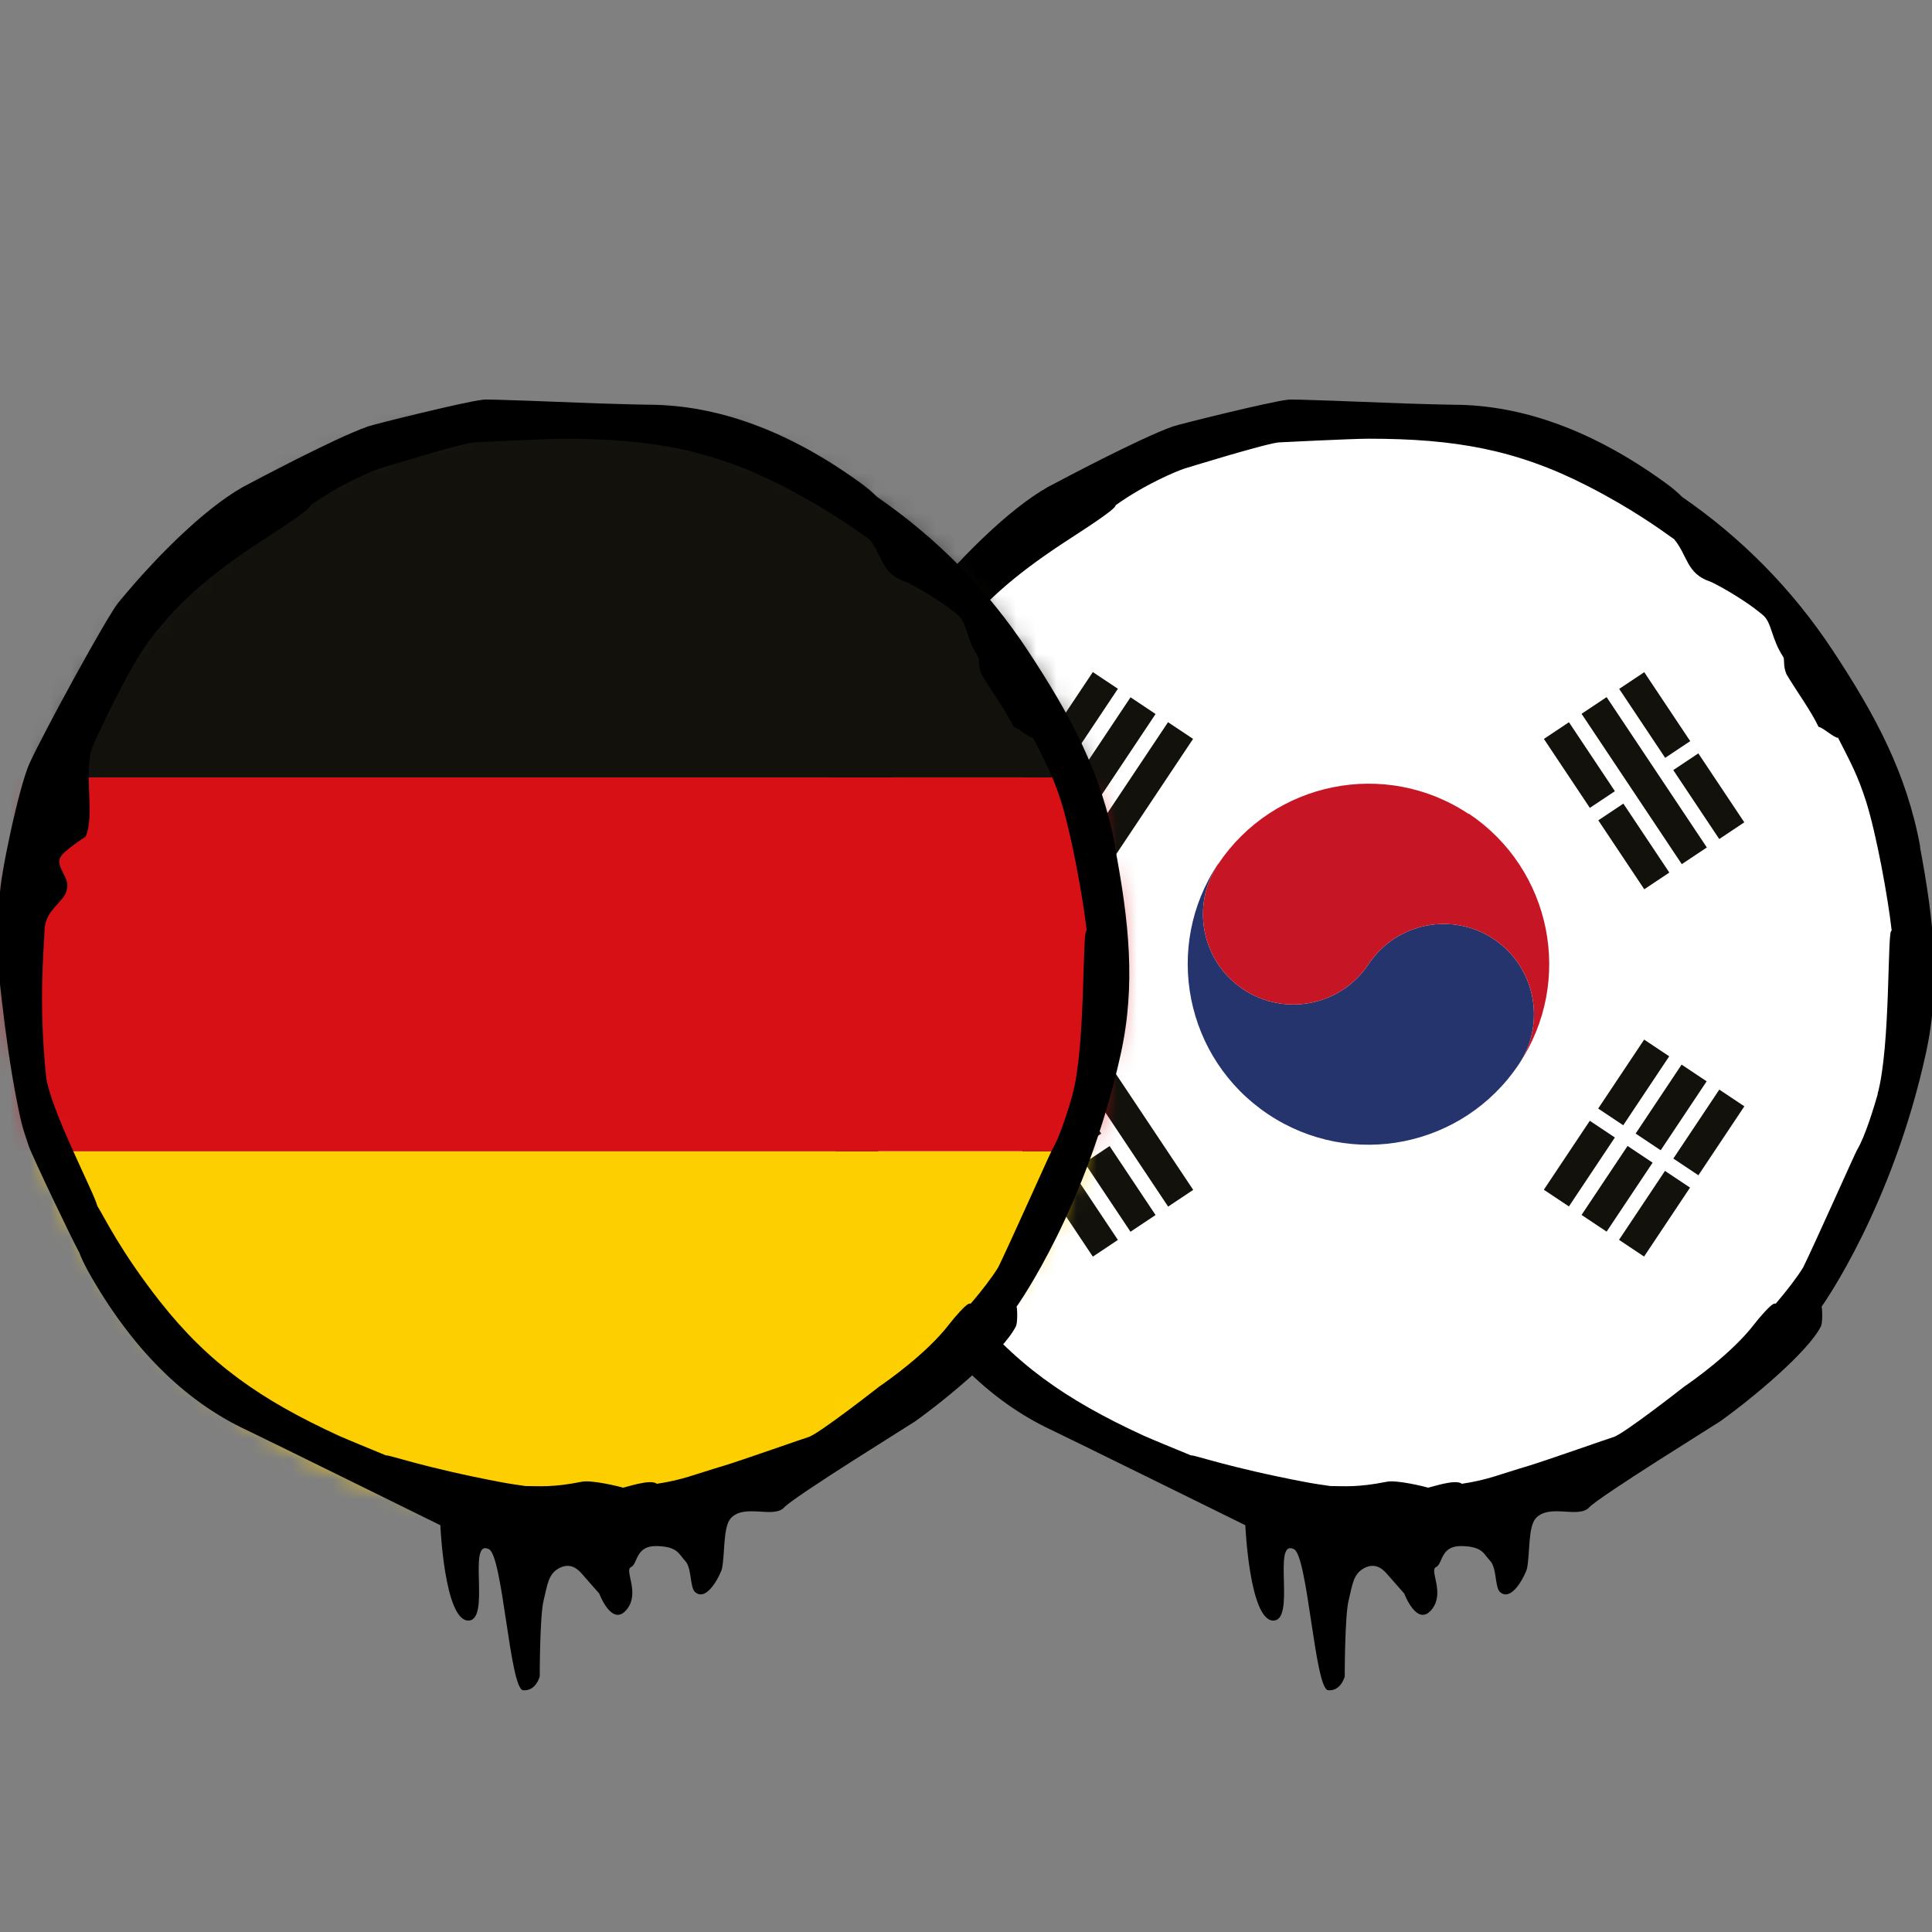 <svg width="96" height="96" viewBox="0 0 96 96" fill="none" xmlns="http://www.w3.org/2000/svg">
<rect x="0" y="0" width="96" height="96" fill="#808080" stroke="none"/>
<g clip-path="url(#clip0_146_12019)">
<path d="M68 74.921C83.185 74.921 95.495 62.833 95.495 47.921C95.495 33.01 83.185 20.921 68 20.921C52.815 20.921 40.505 33.01 40.505 47.921C40.505 62.833 52.815 74.921 68 74.921Z" fill="white"/>
<path d="M77.96 35.887L76.715 36.717L78.999 40.143L80.243 39.313L77.96 35.887Z" fill="#12110C"/>
<path d="M80.664 39.931L79.419 40.761L81.703 44.187L82.948 43.357L80.664 39.931Z" fill="#12110C"/>
<path d="M79.832 34.639L78.587 35.469L83.567 42.939L84.812 42.109L79.832 34.639Z" fill="#12110C"/>
<path d="M81.702 33.401L80.457 34.231L82.741 37.657L83.986 36.827L81.702 33.401Z" fill="#12110C"/>
<path d="M84.389 37.435L83.144 38.265L85.428 41.691L86.673 40.861L84.389 37.435Z" fill="#12110C"/>
<path d="M54.309 51.655L53.064 52.485L58.044 59.955L59.289 59.124L54.309 51.655Z" fill="#12110C"/>
<path d="M52.437 52.903L51.192 53.733L53.476 57.159L54.721 56.329L52.437 52.903Z" fill="#12110C"/>
<path d="M55.135 56.948L53.89 57.778L56.174 61.204L57.419 60.374L55.135 56.948Z" fill="#12110C"/>
<path d="M50.567 54.142L49.322 54.971L54.302 62.441L55.547 61.611L50.567 54.142Z" fill="#12110C"/>
<path d="M58.038 35.886L53.058 43.355L54.303 44.185L59.283 36.715L58.038 35.886Z" fill="#12110C"/>
<path d="M56.175 34.649L51.195 42.119L52.44 42.949L57.42 35.479L56.175 34.649Z" fill="#12110C"/>
<path d="M54.302 33.395L49.323 40.865L50.568 41.695L55.547 34.225L54.302 33.395Z" fill="#12110C"/>
<path d="M78.997 55.691L76.713 59.117L77.958 59.947L80.242 56.521L78.997 55.691Z" fill="#12110C"/>
<path d="M81.697 51.657L79.413 55.083L80.658 55.913L82.942 52.487L81.697 51.657Z" fill="#12110C"/>
<path d="M80.872 56.943L78.587 60.369L79.832 61.199L82.117 57.773L80.872 56.943Z" fill="#12110C"/>
<path d="M83.558 52.9L81.274 56.326L82.519 57.156L84.803 53.73L83.558 52.9Z" fill="#12110C"/>
<path d="M82.732 58.181L80.448 61.607L81.693 62.437L83.977 59.011L82.732 58.181Z" fill="#12110C"/>
<path d="M85.431 54.142L83.147 57.568L84.392 58.398L86.676 54.972L85.431 54.142Z" fill="#12110C"/>
<path d="M60.53 42.937C59.157 44.996 59.709 47.786 61.779 49.159C63.837 50.531 66.627 49.98 68 47.91C69.373 45.851 72.162 45.289 74.221 46.661C76.28 48.034 76.843 50.824 75.47 52.882C72.714 57.011 67.145 58.125 63.016 55.369C58.888 52.612 57.774 47.044 60.53 42.915V42.937Z" fill="#25346D"/>
<path d="M72.984 40.451C68.855 37.695 63.286 38.82 60.53 42.937C59.157 44.996 59.709 47.786 61.779 49.159C63.837 50.531 66.627 49.98 68 47.91C69.373 45.851 72.162 45.289 74.221 46.661C76.28 48.034 76.843 50.824 75.47 52.882C78.226 48.754 77.101 43.185 72.984 40.429V40.451Z" fill="#C61626"/>
<path d="M95.416 42.083C94.741 38.415 93.189 35.535 91.074 32.329C89.071 29.291 86.551 26.738 83.581 24.69C83.368 24.476 83.086 24.229 82.737 23.981C79.216 21.427 75.684 20.122 72.241 20.111C71.341 20.1 70.509 20.066 69.699 20.044C68.045 19.988 63.995 19.808 63.984 19.864C63.174 19.942 58.55 21.09 58.28 21.191C56.638 21.765 52.464 23.992 52.419 24.015C50.585 24.915 48.054 27.3 45.871 29.955C45.32 30.63 42.181 36.367 41.461 37.943C40.944 39.09 39.976 43.635 39.987 44.58C39.83 45.593 39.751 46.909 40.089 49.71C40.291 51.431 40.516 53.04 40.797 54.502C41.023 55.672 41.09 55.965 41.428 56.944C41.608 57.472 43.689 61.815 43.936 62.231C44.038 62.501 44.184 62.805 44.364 63.142C46.49 66.945 49.145 69.611 52.261 71.062C53.071 71.445 61.88 75.787 61.88 75.787C61.88 75.787 62.083 80.479 63.252 80.524C64.422 80.569 63.185 76.418 64.299 76.98C64.985 77.329 65.334 83.944 65.998 83.989C66.639 84.034 66.819 83.302 66.819 83.302C66.819 83.302 66.819 80.31 67.01 79.534C67.201 78.757 67.235 78.218 67.775 77.925C68.315 77.632 68.686 77.948 68.877 78.161C69.069 78.375 69.778 79.185 69.778 79.185C69.778 79.185 70.396 80.839 71.116 80.006C71.836 79.174 71.004 78.026 71.353 77.869C71.701 77.711 71.566 76.8 72.624 76.823C73.67 76.845 73.715 77.205 74.041 77.554C74.39 77.914 74.266 78.892 74.547 79.118C75.155 79.624 75.819 78.172 75.875 77.948C76.032 77.16 75.92 75.855 76.325 75.427C77.011 74.707 78.44 75.472 78.969 74.899C79.498 74.336 85.359 70.714 85.46 70.635C87.058 69.499 89.836 67.181 90.478 65.91C90.579 65.707 90.545 64.954 90.511 64.931C90.59 64.819 94.01 59.992 95.686 52.388C96.451 48.922 96.091 45.761 95.405 42.094L95.416 42.083ZM93.312 54.334C93.132 54.964 92.683 56.471 92.278 57.135C92.188 57.281 90.207 61.736 89.6 62.974C89.296 63.469 88.812 64.099 88.239 64.774C88.183 64.774 88.138 64.774 88.115 64.796C87.957 64.864 87.451 65.426 87.159 65.809C86.034 67.271 84.031 68.666 83.683 68.903C83.683 68.903 80.645 71.287 80.161 71.411C80.127 71.411 76.797 72.581 75.976 72.829C74.491 73.267 73.929 73.537 72.635 73.729C72.331 73.459 71.004 73.942 70.948 73.92C70.79 73.864 69.384 73.526 68.911 73.627C67.426 73.92 66.83 73.841 66.11 73.841C65.716 73.785 65.323 73.729 64.906 73.65C61.025 72.919 59.203 72.244 59.191 72.323C58.258 71.94 57.222 71.513 56.818 71.332C52.936 69.544 50.383 67.766 47.941 64.661C45.961 62.141 45.163 60.431 44.836 59.925C44.701 59.306 42.44 55.02 42.282 53.434C41.911 49.733 42.181 47.224 42.215 46.189C42.249 45.154 43.295 44.782 43.329 44.13C43.475 43.657 42.778 43.072 42.98 42.634C43.138 42.274 44.24 41.587 44.24 41.587C44.758 40.553 44.094 38.235 44.634 37.02C45.174 35.794 46.535 33.026 47.311 31.969C48.718 30.045 50.383 28.594 52.846 26.974C53.521 26.524 55.468 25.309 55.434 25.106C56.896 24.06 58.471 23.407 58.854 23.284C58.854 23.284 63.106 21.968 63.601 21.979C63.635 21.979 67.156 21.799 68.011 21.799C72.286 21.799 75.346 22.339 78.868 24.139C81.084 25.275 82.445 26.265 83.188 26.794C83.862 27.604 83.795 28.504 84.976 28.898C85.021 28.898 86.517 29.651 87.597 30.562C88.047 30.934 88.002 31.721 88.61 32.644C88.689 32.767 88.588 33.071 88.767 33.499C89.229 34.286 89.983 35.31 90.365 36.12C90.545 36.12 91.153 36.682 91.332 36.66C91.963 37.898 92.311 38.528 92.728 39.833C93.234 41.441 93.808 44.557 93.999 46.256C93.763 45.986 93.965 51.971 93.29 54.379L93.312 54.334Z" fill="black"/>
<mask id="mask0_146_12019" style="mask-type:luminance" maskUnits="userSpaceOnUse" x="0" y="20" width="56" height="56">
<path d="M28 75.416C43.185 75.416 55.495 63.106 55.495 47.921C55.495 32.736 43.185 20.426 28 20.426C12.815 20.426 0.505 32.736 0.505 47.921C0.505 63.106 12.815 75.416 28 75.416Z" fill="white"/>
</mask>
<g mask="url(#mask0_146_12019)">
<mask id="mask1_146_12019" style="mask-type:luminance" maskUnits="userSpaceOnUse" x="-14" y="20" width="84" height="56">
<path d="M69.254 20.426H-13.242V75.427H69.254V20.426Z" fill="white"/>
</mask>
<g mask="url(#mask1_146_12019)">
<path d="M69.254 20.055H-13.242V38.629H69.254V20.055Z" fill="#12110C"/>
<path d="M69.254 57.203H-13.242V75.776H69.254V57.203Z" fill="#FECF00"/>
<path d="M69.254 38.629H-13.242V57.203H69.254V38.629Z" fill="#D71016"/>
</g>
</g>
<path d="M55.416 42.083C54.741 38.415 53.189 35.535 51.074 32.329C49.071 29.291 46.551 26.738 43.581 24.69C43.367 24.476 43.086 24.229 42.737 23.981C39.216 21.427 35.684 20.122 32.241 20.111C31.341 20.1 30.509 20.066 29.699 20.044C28.045 19.988 23.995 19.808 23.984 19.864C23.174 19.942 18.55 21.09 18.28 21.191C16.637 21.765 12.464 23.992 12.419 24.015C10.585 24.915 8.054 27.3 5.871 29.955C5.32 30.63 2.181 36.367 1.461 37.943C0.944 39.09 -0.024 43.635 -0.012 44.58C-0.17 45.593 -0.249 46.909 0.089 49.71C0.291 51.431 0.516 53.04 0.798 54.502C1.023 55.672 1.09 55.965 1.428 56.944C1.608 57.472 3.689 61.815 3.936 62.231C4.038 62.501 4.184 62.805 4.364 63.142C6.49 66.945 9.145 69.611 12.261 71.062C13.071 71.445 21.88 75.787 21.88 75.787C21.88 75.787 22.082 80.479 23.253 80.524C24.422 80.569 23.185 76.418 24.299 76.98C24.985 77.329 25.334 83.944 25.997 83.989C26.639 84.034 26.819 83.302 26.819 83.302C26.819 83.302 26.819 80.31 27.01 79.534C27.201 78.757 27.235 78.218 27.775 77.925C28.315 77.632 28.686 77.948 28.878 78.161C29.069 78.375 29.777 79.185 29.777 79.185C29.777 79.185 30.396 80.839 31.116 80.006C31.836 79.174 31.004 78.026 31.352 77.869C31.701 77.711 31.566 76.8 32.624 76.823C33.67 76.845 33.715 77.205 34.041 77.554C34.39 77.914 34.266 78.892 34.547 79.118C35.155 79.624 35.819 78.172 35.875 77.948C36.032 77.16 35.92 75.855 36.325 75.427C37.011 74.707 38.44 75.472 38.969 74.899C39.498 74.336 45.359 70.714 45.46 70.635C47.057 69.499 49.836 67.181 50.477 65.91C50.579 65.707 50.545 64.954 50.511 64.931C50.59 64.819 54.01 59.992 55.686 52.388C56.451 48.922 56.091 45.761 55.405 42.094L55.416 42.083ZM53.312 54.334C53.133 54.964 52.682 56.471 52.278 57.135C52.188 57.281 50.208 61.736 49.6 62.974C49.296 63.469 48.812 64.099 48.239 64.774C48.182 64.774 48.138 64.774 48.115 64.796C47.958 64.864 47.451 65.426 47.159 65.809C46.034 67.271 44.031 68.666 43.682 68.903C43.682 68.903 40.645 71.287 40.161 71.411C40.127 71.411 36.797 72.581 35.976 72.829C34.491 73.267 33.929 73.537 32.635 73.729C32.331 73.459 31.004 73.942 30.948 73.92C30.79 73.864 29.384 73.526 28.911 73.627C27.426 73.92 26.83 73.841 26.11 73.841C25.716 73.785 25.323 73.729 24.906 73.65C21.025 72.919 19.203 72.244 19.191 72.323C18.258 71.94 17.223 71.513 16.817 71.332C12.936 69.544 10.383 67.766 7.941 64.661C5.961 62.141 5.163 60.431 4.836 59.925C4.701 59.306 2.44 55.02 2.283 53.434C1.911 49.733 2.181 47.224 2.215 46.189C2.249 45.154 3.295 44.782 3.329 44.13C3.475 43.657 2.778 43.072 2.98 42.634C3.138 42.274 4.24 41.587 4.24 41.587C4.758 40.553 4.094 38.235 4.634 37.02C5.174 35.794 6.535 33.026 7.311 31.969C8.718 30.045 10.383 28.594 12.846 26.974C13.521 26.524 15.467 25.309 15.434 25.106C16.896 24.06 18.471 23.407 18.854 23.284C18.854 23.284 23.106 21.968 23.601 21.979C23.635 21.979 27.156 21.799 28.011 21.799C32.286 21.799 35.346 22.339 38.867 24.139C41.084 25.275 42.445 26.265 43.188 26.794C43.862 27.604 43.795 28.504 44.976 28.898C45.021 28.898 46.517 29.651 47.597 30.562C48.047 30.934 48.002 31.721 48.61 32.644C48.689 32.767 48.587 33.071 48.767 33.499C49.229 34.286 49.983 35.31 50.365 36.12C50.545 36.12 51.153 36.682 51.333 36.66C51.962 37.898 52.311 38.528 52.727 39.833C53.234 41.441 53.807 44.557 53.999 46.256C53.763 45.986 53.965 51.971 53.29 54.379L53.312 54.334Z" fill="black"/>
</g>
<defs>
<clipPath id="clip0_146_12019">
<rect width="96" height="96" fill="white"/>
</clipPath>
</defs>
</svg>
